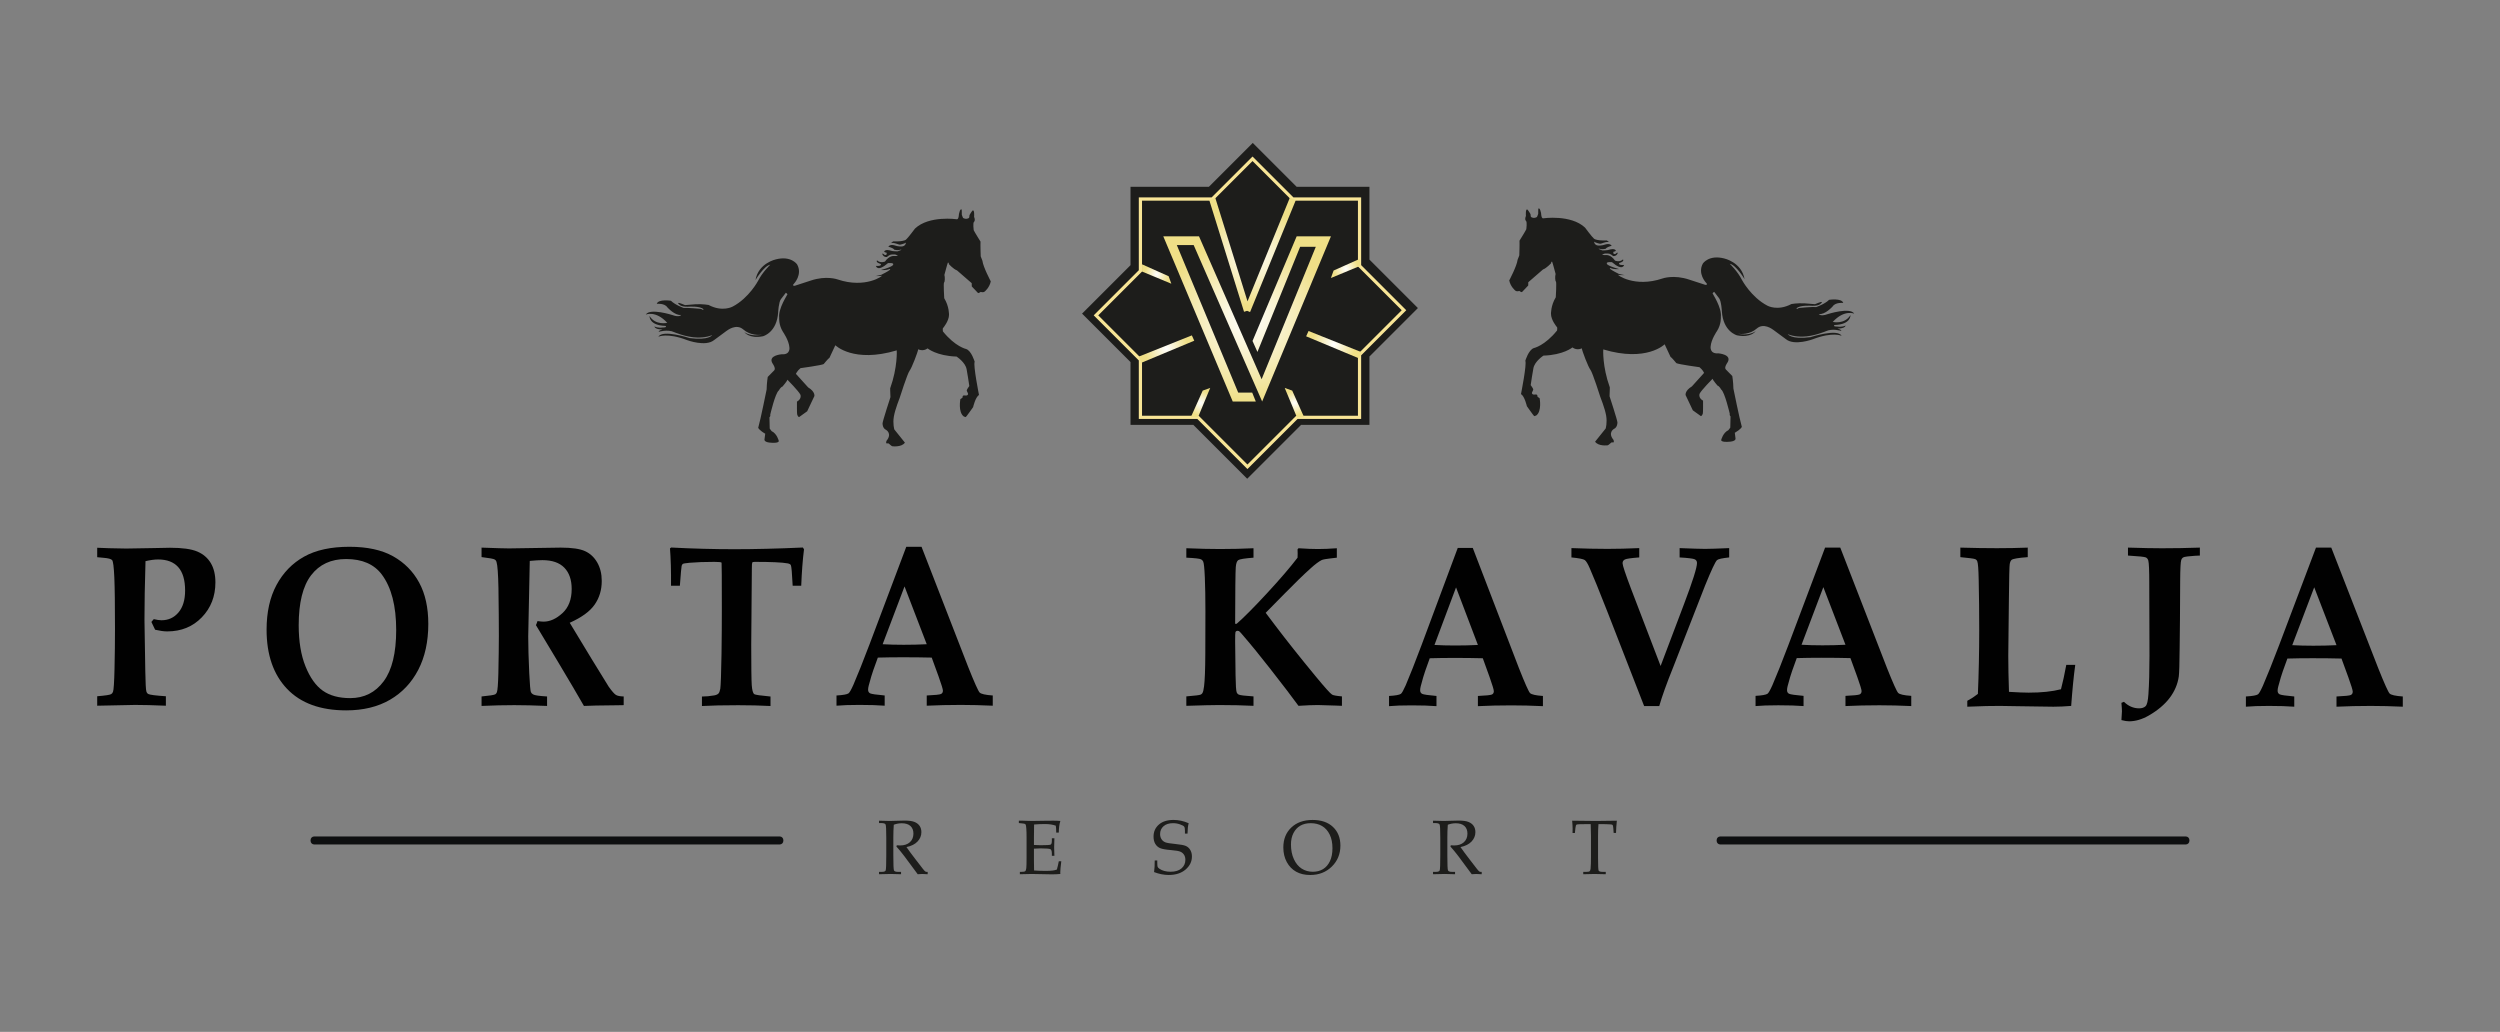 <?xml version="1.0" encoding="utf-8"?>
<!-- Generator: Adobe Illustrator 16.0.0, SVG Export Plug-In . SVG Version: 6.00 Build 0)  -->
<!DOCTYPE svg PUBLIC "-//W3C//DTD SVG 1.1//EN" "http://www.w3.org/Graphics/SVG/1.1/DTD/svg11.dtd">
<svg version="1.1" id="Layer_1" xmlns="http://www.w3.org/2000/svg" xmlns:xlink="http://www.w3.org/1999/xlink" x="0px" y="0px"
	 width="566.93px" height="234px" viewBox="0 0 566.93 234" enable-background="new 0 0 566.93 234" xml:space="preserve">
<rect x="0" y="0" width="566.93" height="234" fill="#808080" stroke="none"/>
<g>
	<g>
		<g>
			<path fill="#010101" d="M22.042,160.036v-2.146c1.861-0.152,2.916-0.314,3.167-0.484c0.188-0.103,0.328-0.28,0.422-0.536
				c0.157-0.426,0.27-2.188,0.34-5.284c0.07-3.099,0.105-6.104,0.105-9.014c0-5.429-0.05-9.312-0.152-11.644
				c-0.102-2.332-0.266-3.633-0.493-3.906c-0.227-0.271-0.902-0.45-2.028-0.536l-1.36-0.128v-2.145l2.65,0.103
				c1.642,0.052,2.947,0.077,3.917,0.077c1.329,0,3.471-0.036,6.426-0.108c1.595-0.047,2.767-0.071,3.518-0.071
				c2.798,0,4.866,0.289,6.203,0.865c1.336,0.575,2.353,1.45,3.049,2.619c0.695,1.17,1.043,2.628,1.043,4.374
				c0,3.152-1.027,5.793-3.084,7.922c-2.056,2.128-4.671,3.19-7.844,3.19c-0.407,0-0.836-0.033-1.29-0.1
				c-0.454-0.068-0.938-0.161-1.454-0.279c-0.266-0.607-0.547-1.197-0.845-1.771l0.54-0.633c0.344,0.078,0.661,0.139,0.95,0.187
				c0.29,0.045,0.551,0.069,0.786,0.069c1.579,0,2.869-0.592,3.869-1.774c1.001-1.184,1.501-2.839,1.501-4.966
				c0-2.366-0.518-4.133-1.551-5.299c-1.035-1.166-2.555-1.749-4.562-1.749c-0.815,0-1.772,0.128-2.868,0.384
				c-0.157,5.237-0.234,9.677-0.234,13.316c0,1.226,0.062,5.128,0.188,11.71c0.047,2.603,0.125,4.099,0.234,4.489
				c0.078,0.289,0.227,0.494,0.446,0.613c0.344,0.187,1.673,0.356,3.987,0.509v2.146c-2.768-0.12-5.097-0.18-6.989-0.18
				C29.782,159.856,26.921,159.916,22.042,160.036z"/>
			<path fill="#010101" d="M78.506,161.093c-5.835,0-10.303-1.626-13.403-4.875c-3.1-3.251-4.649-7.724-4.649-13.417
				c0-3.979,0.751-7.363,2.253-10.149c1.502-2.788,3.586-4.927,6.251-6.421c2.665-1.491,6.092-2.238,10.283-2.238
				c4.033,0,7.33,0.717,9.892,2.149c2.562,1.432,4.535,3.423,5.918,5.968c1.384,2.549,2.076,5.674,2.076,9.379
				c0,4.013-0.759,7.482-2.277,10.406s-3.658,5.188-6.417,6.793C85.674,160.29,82.365,161.093,78.506,161.093z M79.408,158.313
				c3.179,0,5.712-1.274,7.603-3.823c1.89-2.549,2.834-6.425,2.834-11.626c0-5.457-1.083-9.646-3.249-12.564
				c-1.756-2.353-4.46-3.528-8.113-3.528c-3.417,0-6.061,1.229-7.935,3.683c-1.875,2.455-2.811,6.231-2.811,11.328
				c0,3.675,0.513,6.786,1.542,9.335c1.028,2.549,2.336,4.387,3.926,5.51C74.794,157.752,76.862,158.313,79.408,158.313z"/>
			<path fill="#010101" d="M109.205,160.086v-2.149c1.806-0.17,2.842-0.332,3.106-0.486c0.171-0.103,0.296-0.265,0.374-0.486
				c0.155-0.409,0.265-1.791,0.327-4.146c0.078-3.65,0.117-6.524,0.117-8.623c0-2.831-0.031-6.432-0.094-10.799
				c-0.062-3.258-0.21-5.255-0.444-5.988c-0.062-0.222-0.186-0.393-0.374-0.512c-0.249-0.171-1.253-0.358-3.013-0.563v-2.15
				c3.223,0.121,5.302,0.18,6.236,0.18l11.701-0.18c2.538,0,4.386,0.269,5.547,0.807c1.16,0.536,2.078,1.396,2.756,2.581
				c0.677,1.183,1.016,2.575,1.016,4.177c0,2.045-0.542,3.838-1.624,5.379c-1.083,1.542-2.962,2.908-5.64,4.1l4.975,8.216
				l3.876,6.295c0.732,1.024,1.277,1.643,1.635,1.856c0.358,0.213,0.942,0.328,1.752,0.345v1.97l-1.378,0.025
				c-3.955,0.034-6.501,0.086-7.637,0.154c-1.354-2.371-3.378-5.81-6.072-10.313l-4.811-8.01c0.14-0.289,0.257-0.596,0.35-0.92
				c0.623,0.085,1.082,0.128,1.378,0.128c1.448,0,2.873-0.642,4.274-1.924c1.401-1.281,2.102-3.11,2.102-5.486
				c0-2.068-0.554-3.675-1.662-4.819c-1.108-1.146-2.771-1.718-4.987-1.718c-0.704,0-1.655,0.06-2.856,0.179l-0.153,7.556
				l-0.197,9.578c0,2.169,0.078,4.943,0.232,8.325c0.124,2.543,0.248,3.969,0.372,4.276c0.093,0.222,0.263,0.4,0.511,0.537
				c0.325,0.206,1.378,0.359,3.159,0.462v2.149c-2.798-0.12-5.278-0.18-7.438-0.18C114.32,159.906,111.849,159.966,109.205,160.086z
				"/>
			<path fill="#010101" d="M159.182,160.105v-2.153c0.888,0,1.816-0.085,2.782-0.254c0.452-0.087,0.771-0.228,0.958-0.423
				c0.187-0.197,0.327-0.559,0.421-1.089c0.109-0.732,0.203-3.431,0.28-8.087c0.047-3.311,0.07-6.689,0.07-10.137
				c0-6.774-0.02-10.226-0.059-10.354c-0.039-0.129-0.589-0.192-1.652-0.192c-2.171,0-4.039,0.068-5.601,0.205
				c-0.907,0.085-1.418,0.17-1.535,0.256c-0.118,0.087-0.208,0.234-0.27,0.447c-0.062,0.215-0.195,1.714-0.398,4.497h-2.011
				c0.031-3.271-0.046-6.089-0.233-8.453l0.257-0.206c4.91,0.256,9.687,0.384,14.332,0.384c4.629,0,9.812-0.128,15.547-0.384
				l0.257,0.411c-0.297,2.347-0.506,5.097-0.631,8.248h-1.94c-0.141-2.878-0.281-4.439-0.421-4.682
				c-0.109-0.189-0.359-0.318-0.748-0.387c-1.247-0.225-3.726-0.337-7.435-0.337c-0.312,0-0.499,0.051-0.561,0.153
				c-0.062,0.12-0.093,0.573-0.093,1.359l-0.141,17.229c0,4.991,0.039,8.055,0.117,9.192c0.079,1.137,0.266,1.824,0.564,2.062
				c0.204,0.155,1.434,0.335,3.69,0.539v2.153c-2.295-0.121-4.729-0.181-7.305-0.181
				C164.037,159.925,161.289,159.984,159.182,160.105z"/>
			<path fill="#010101" d="M189.694,157.717c1.474-0.086,2.382-0.246,2.728-0.485c0.235-0.169,0.603-0.816,1.105-1.937
				c0.956-2.209,2.178-5.276,3.668-9.202l8.324-22.098h3.457l10.628,27.375c1.38,3.454,2.23,5.345,2.552,5.677
				c0.321,0.33,1.312,0.553,2.974,0.67v2.319c-2.554-0.12-4.967-0.18-7.239-0.18c-2.711,0-5.289,0.06-7.733,0.18v-2.319
				c1.865-0.084,2.942-0.196,3.232-0.338c0.29-0.141,0.436-0.394,0.436-0.759c0-0.314-0.33-1.394-0.988-3.236l-1.551-4.258
				c-1.947-0.05-4.121-0.075-6.521-0.075c-2.088,0-3.987,0.025-5.698,0.075l-1.034,2.864c-0.282,0.78-0.626,1.942-1.034,3.485
				c-0.094,0.348-0.142,0.664-0.142,0.945c0,0.383,0.153,0.651,0.458,0.81c0.305,0.157,1.406,0.319,3.302,0.486v2.319
				c-1.536-0.12-3.447-0.18-5.733-0.18c-2.177,0-3.908,0.06-5.192,0.18V157.717z M205.122,132.985l-4.963,13.107
				c1.443,0.087,3.035,0.128,4.775,0.128c1.819,0,3.56-0.041,5.223-0.128L205.122,132.985z"/>
			<path fill="#010101" d="M269.026,160.062v-2.14c1.935-0.152,3.02-0.289,3.259-0.407c0.175-0.085,0.301-0.194,0.379-0.331
				c0.159-0.237,0.286-0.746,0.38-1.528c0.176-1.342,0.271-3.821,0.286-7.438l0.024-9.604c0-3.056-0.043-5.611-0.131-7.666
				c-0.088-2.054-0.21-3.251-0.369-3.591c-0.095-0.22-0.253-0.391-0.475-0.511c-0.334-0.169-1.452-0.295-3.354-0.381v-2.14
				c2.852,0.119,5.395,0.179,7.627,0.179c2.678,0,5.213-0.06,7.606-0.179v2.14c-1.999,0.152-3.153,0.34-3.462,0.561
				c-0.31,0.221-0.495,0.755-0.559,1.604c-0.08,1.069-0.128,5.35-0.142,12.838h0.33c1.591-1.377,3.884-3.682,6.876-6.915
				c2.993-3.235,5.31-5.932,6.948-8.088l0.023-0.942l-0.023-0.943l0.212-0.254c1.718,0.119,3.181,0.179,4.396,0.179
				c1.273,0,2.709-0.06,4.3-0.179v2.14l-1.348,0.154c-1.071,0.117-1.765,0.245-2.079,0.382c-0.63,0.306-1.472,0.936-2.527,1.89
				c-1.575,1.412-3.567,3.348-5.977,5.807l-4.205,4.271l2.174,2.879c2.568,3.396,5.633,7.252,9.192,11.565
				c2.048,2.479,3.275,3.847,3.685,4.101c0.283,0.17,1.031,0.306,2.242,0.407v2.14l-1.251-0.051l-4.206-0.128
				c-1.135,0-2.6,0.06-4.396,0.179c-1.274-1.766-3.435-4.593-6.474-8.482c-2.27-2.919-4.436-5.568-6.499-7.946
				c-0.265-0.306-0.449-0.483-0.558-0.534c-0.094-0.034-0.186-0.052-0.278-0.052c-0.233,0-0.396,0.103-0.489,0.306
				c-0.045,0.137-0.068,0.815-0.068,2.038l0.094,7.718c0.031,2.258,0.12,3.558,0.26,3.896c0.095,0.238,0.252,0.407,0.474,0.51
				c0.316,0.152,1.426,0.289,3.335,0.407v2.14c-2.346-0.119-4.944-0.179-7.795-0.179
				C275.022,159.884,272.542,159.943,269.026,160.062z"/>
			<path fill="#010101" d="M314.993,157.826c1.452-0.084,2.347-0.245,2.687-0.482c0.231-0.169,0.594-0.812,1.089-1.928
				c0.941-2.199,2.146-5.254,3.612-9.161l8.197-22.001h3.405l10.467,27.254c1.358,3.439,2.197,5.322,2.513,5.651
				c0.316,0.33,1.293,0.552,2.93,0.667v2.31c-2.516-0.12-4.892-0.178-7.13-0.178c-2.669,0-5.208,0.058-7.616,0.178v-2.31
				c1.837-0.083,2.897-0.193,3.184-0.334c0.286-0.142,0.428-0.393,0.428-0.757c0-0.314-0.324-1.388-0.971-3.223l-1.529-4.237
				c-1.916-0.052-4.058-0.077-6.422-0.077c-2.056,0-3.928,0.025-5.611,0.077l-1.018,2.85c-0.279,0.776-0.617,1.934-1.019,3.47
				c-0.093,0.347-0.14,0.661-0.14,0.942c0,0.38,0.149,0.648,0.451,0.806s1.385,0.318,3.252,0.483v2.31
				c-1.513-0.12-3.395-0.178-5.646-0.178c-2.145,0-3.848,0.058-5.113,0.178V157.826z M330.188,133.206l-4.889,13.049
				c1.422,0.085,2.989,0.126,4.704,0.126c1.792,0,3.507-0.041,5.144-0.126L330.188,133.206z"/>
			<path fill="#010101" d="M356.356,126.409v-2.115c2.975,0.118,5.697,0.177,8.171,0.177c2.191,0,4.595-0.059,7.208-0.177v2.115
				c-1.817,0.135-2.901,0.29-3.254,0.465c-0.353,0.178-0.53,0.458-0.53,0.845c0,0.486,0.658,2.466,1.976,5.939l6.652,17.369
				l5.313-14.046c1.96-5.169,2.938-8.273,2.938-9.314c0-0.385-0.168-0.662-0.506-0.83c-0.336-0.168-1.48-0.311-3.435-0.428v-2.115
				c2.875,0.118,4.799,0.177,5.771,0.177c1.021,0,2.843-0.059,5.467-0.177v2.115c-1.583,0.167-2.498,0.369-2.749,0.604
				c-0.377,0.32-1.285,2.252-2.726,5.794l-7.229,18.523c-1.475,3.657-2.527,6.586-3.155,8.784h-3.426l-8.313-21.351
				c-1.91-4.868-3.249-8.166-4.016-9.892c-0.438-1.021-0.819-1.646-1.14-1.873C359.054,126.772,358.048,126.576,356.356,126.409z"/>
			<path fill="#010101" d="M398.111,157.802c1.468-0.085,2.373-0.246,2.718-0.483c0.233-0.169,0.6-0.813,1.102-1.932
				c0.952-2.201,2.171-5.26,3.653-9.173l8.295-22.032h3.444l10.59,27.292c1.374,3.444,2.222,5.331,2.543,5.66
				c0.319,0.329,1.307,0.553,2.963,0.668v2.312c-2.545-0.12-4.95-0.178-7.214-0.178c-2.7,0-5.27,0.058-7.704,0.178v-2.312
				c1.858-0.082,2.931-0.194,3.221-0.336c0.287-0.141,0.433-0.393,0.433-0.756c0-0.314-0.329-1.392-0.983-3.229l-1.545-4.243
				c-1.94-0.051-4.105-0.077-6.498-0.077c-2.08,0-3.973,0.026-5.678,0.077l-1.029,2.854c-0.282,0.778-0.625,1.938-1.031,3.476
				c-0.094,0.348-0.14,0.661-0.14,0.943c0,0.381,0.15,0.649,0.455,0.806c0.306,0.158,1.402,0.32,3.292,0.485v2.312
				c-1.531-0.12-3.436-0.178-5.714-0.178c-2.168,0-3.894,0.058-5.172,0.178V157.802z M413.482,133.146l-4.944,13.067
				c1.438,0.085,3.023,0.128,4.758,0.128c1.812,0,3.547-0.043,5.205-0.128L413.482,133.146z"/>
			<path fill="#010101" d="M446.125,160.262v-1.338c0.848-0.445,1.649-0.967,2.405-1.567c0.199-4.646,0.3-9.49,0.3-14.53
				c0-3.96-0.038-7.697-0.115-11.213c-0.047-2.501-0.155-3.941-0.324-4.32c-0.078-0.222-0.234-0.39-0.474-0.5
				c-0.239-0.112-1.36-0.262-3.364-0.449v-2.162c2.975,0.087,5.734,0.13,8.277,0.13c2.466,0,4.801-0.043,7.005-0.13v2.162
				c-2.116,0.153-3.334,0.359-3.656,0.615c-0.198,0.155-0.343,0.468-0.426,0.94c-0.086,0.471-0.149,3.243-0.195,8.318l-0.138,12.522
				c0,2.35,0.053,5.067,0.16,8.152c2.011,0.121,3.501,0.181,4.469,0.181c2.902,0,5.343-0.257,7.323-0.771
				c0.408-1.546,0.81-3.389,1.203-5.529h2.033c-0.347,2.5-0.655,5.603-0.924,9.309c-1.464,0.12-2.811,0.181-4.042,0.181
				l-8.361-0.121l-3.741-0.06C451.814,160.064,449.344,160.124,446.125,160.262z"/>
			<path fill="#010101" d="M482.566,125.986v-1.805c3.197,0.102,5.77,0.151,7.721,0.151c2.828,0,5.689-0.05,8.582-0.151v1.805
				c-0.514,0-1.434,0.064-2.762,0.193c-0.545,0.057-0.909,0.15-1.092,0.279c-0.184,0.129-0.309,0.309-0.373,0.537
				c-0.144,0.43-0.225,2.005-0.24,4.726l-0.047,8.72l-0.072,6.571c-0.033,3.553-0.097,5.679-0.192,6.379
				c-0.256,1.763-0.947,3.387-2.073,4.877c-1.126,1.488-2.703,2.819-4.732,3.994c-1.534,0.873-3.021,1.31-4.458,1.31
				c-0.479,0-1.062-0.092-1.749-0.277c0.081-0.984,0.119-1.646,0.119-1.988c0-0.356-0.038-0.996-0.119-1.924l0.575-0.234
				c1.009,0.988,2.153,1.481,3.435,1.481c0.639,0,1.128-0.16,1.463-0.483c0.337-0.321,0.554-1.227,0.648-2.716
				c0.161-2.307,0.24-5.19,0.24-8.656l-0.048-16.581c0-2.835-0.071-4.524-0.216-5.068c-0.096-0.344-0.283-0.584-0.563-0.719
				C486.332,126.27,484.982,126.13,482.566,125.986z"/>
			<path fill="#010101" d="M509.31,157.939c1.479-0.085,2.392-0.246,2.737-0.484c0.237-0.17,0.605-0.816,1.11-1.94
				c0.96-2.209,2.188-5.281,3.684-9.21l8.357-22.123h3.47l10.672,27.404c1.384,3.458,2.238,5.353,2.562,5.684
				c0.323,0.33,1.316,0.555,2.986,0.67v2.322c-2.565-0.119-4.987-0.179-7.269-0.179c-2.723,0-5.31,0.06-7.766,0.179v-2.322
				c1.875-0.082,2.955-0.194,3.247-0.337c0.29-0.141,0.437-0.394,0.437-0.759c0-0.316-0.332-1.396-0.993-3.241l-1.556-4.262
				c-1.955-0.052-4.137-0.077-6.548-0.077c-2.095,0-4.003,0.025-5.722,0.077l-1.036,2.866c-0.283,0.781-0.63,1.944-1.038,3.49
				c-0.096,0.349-0.143,0.664-0.143,0.947c0,0.382,0.154,0.651,0.461,0.809c0.306,0.158,1.412,0.321,3.314,0.486v2.322
				c-1.541-0.119-3.461-0.179-5.755-0.179c-2.186,0-3.923,0.06-5.213,0.179V157.939z M524.799,133.182l-4.983,13.123
				c1.448,0.085,3.048,0.128,4.794,0.128c1.827,0,3.575-0.043,5.244-0.128L524.799,133.182z"/>
		</g>
	</g>
	<g>
		<g>
			<path fill="#1D1D1B" d="M205.559,192.093c0.557,0.802,1.249,1.735,2.073,2.799l1.638,2.124c0.29,0.364,0.483,0.572,0.58,0.623
				c0.097,0.052,0.196,0.077,0.299,0.077h0.222v0.537c-0.472-0.04-0.884-0.06-1.237-0.06c-0.324,0-0.666,0.02-1.023,0.06
				l-3.021-4.078c-0.563-0.751-1.166-1.484-1.809-2.201l0.085-0.29c0.33,0.028,0.575,0.042,0.734,0.042
				c0.95,0,1.693-0.244,2.231-0.733s0.807-1.144,0.807-1.963c0-0.733-0.228-1.307-0.683-1.719s-1.112-0.618-1.971-0.618
				c-0.597,0-1.197,0.11-1.8,0.332c-0.068,0.904-0.103,1.872-0.103,2.901v4.121c0,2.008,0.048,3.121,0.145,3.34
				c0.097,0.22,0.41,0.329,0.939,0.329h0.666v0.537c-0.944-0.04-1.727-0.06-2.347-0.06c-0.489,0-1.374,0.02-2.653,0.06v-0.537h0.64
				c0.489,0,0.779-0.106,0.871-0.32c0.091-0.213,0.136-1.335,0.136-3.366v-4.104c0-1.764-0.052-2.75-0.158-2.961
				c-0.105-0.21-0.448-0.315-1.028-0.315h-0.46v-0.538c1.058,0.04,1.866,0.061,2.423,0.061c0.375,0,0.916-0.015,1.621-0.043
				c0.819-0.028,1.408-0.043,1.767-0.043c0.984,0,1.73,0.104,2.24,0.312c0.509,0.208,0.896,0.508,1.16,0.9s0.397,0.861,0.397,1.407
				c0,0.803-0.289,1.511-0.866,2.125S206.657,191.865,205.559,192.093z"/>
			<path fill="#1D1D1B" d="M234.468,192.451v2.094l0.009,1.205c0,0.753,0.008,1.302,0.025,1.65c0.832,0.062,1.724,0.094,2.675,0.094
				c0.637,0,1.173-0.028,1.605-0.086c0.28-0.034,0.576-0.107,0.889-0.222c0.142-0.5,0.289-1.126,0.437-1.877h0.563
				c-0.154,1.249-0.23,2.082-0.23,2.499l0.017,0.385c-0.654,0.057-1.297,0.086-1.928,0.086l-1.339-0.026
				c-1.479-0.04-2.565-0.06-3.26-0.06c-0.666,0-1.55,0.02-2.653,0.06v-0.537h0.265c0.495,0,0.806-0.049,0.934-0.146
				s0.213-0.324,0.256-0.683c0.043-0.358,0.064-1.148,0.064-2.372v-4.684c0-0.768-0.018-1.396-0.055-1.886s-0.077-0.78-0.12-0.875
				c-0.042-0.094-0.104-0.166-0.184-0.217c-0.08-0.052-0.324-0.097-0.733-0.137l-0.657-0.068v-0.538h0.921l0.905,0.03
				c0.506,0.02,0.89,0.03,1.152,0.03l3.276-0.05l1.553-0.011c0.529-0.005,1.063,0.015,1.604,0.061
				c-0.216,0.675-0.335,1.554-0.358,2.636h-0.58c0-0.625-0.031-1.146-0.094-1.562c-0.671-0.25-1.496-0.375-2.475-0.375
				c-0.779,0-1.595,0.034-2.449,0.103c0.006,0.533,0,1.066-0.017,1.6l-0.017,1.312v1.729c0.563,0.04,1.061,0.06,1.493,0.06
				c1.354,0,2.121-0.047,2.3-0.141s0.269-0.386,0.269-0.875v-0.555h0.58c-0.04,0.859-0.06,1.545-0.06,2.057
				c0,0.54,0.02,1.178,0.06,1.911h-0.58v-0.495c0-0.546-0.106-0.88-0.32-1.002s-0.966-0.184-2.257-0.184
				C235.475,192.392,234.98,192.411,234.468,192.451z"/>
			<path fill="#1D1D1B" d="M269.555,186.684c-0.16,0.592-0.245,1.376-0.256,2.354h-0.588v-0.683c0-0.443-0.06-0.745-0.179-0.904
				c-0.12-0.159-0.431-0.328-0.935-0.508c-0.503-0.179-1.034-0.269-1.591-0.269c-0.91,0-1.625,0.229-2.146,0.689
				s-0.781,1.051-0.781,1.772c0,0.453,0.106,0.845,0.32,1.172c0.213,0.325,0.5,0.562,0.862,0.706
				c0.361,0.146,1.127,0.272,2.299,0.383c1.172,0.114,1.964,0.265,2.376,0.452c0.412,0.188,0.742,0.49,0.99,0.906
				c0.247,0.415,0.371,0.907,0.371,1.476c0,1.145-0.478,2.129-1.434,2.954c-0.956,0.824-2.229,1.238-3.822,1.238
				c-0.546,0-1.097-0.056-1.651-0.166c-0.555-0.111-1.114-0.274-1.677-0.491c0.103-0.683,0.151-1.559,0.145-2.628h0.58v0.427
				c0,0.552,0.028,0.894,0.085,1.024c0.057,0.131,0.19,0.27,0.401,0.418c0.313,0.222,0.686,0.391,1.118,0.508
				c0.433,0.116,0.899,0.175,1.399,0.175c1.075,0,1.906-0.254,2.492-0.76c0.585-0.506,0.878-1.149,0.878-1.929
				c0-0.455-0.099-0.84-0.298-1.155c-0.199-0.316-0.478-0.551-0.836-0.704c-0.358-0.154-1.021-0.271-1.988-0.35
				c-1.286-0.103-2.159-0.257-2.62-0.461c-0.46-0.205-0.822-0.527-1.083-0.969c-0.262-0.44-0.393-0.988-0.393-1.643
				c0-1.109,0.401-2.017,1.203-2.722c0.802-0.705,1.911-1.058,3.328-1.058c0.569,0,1.139,0.061,1.711,0.184
				C268.407,186.247,268.98,186.434,269.555,186.684z"/>
			<path fill="#1D1D1B" d="M291.023,192.178c0-1.871,0.603-3.378,1.81-4.521c1.208-1.144,2.814-1.715,4.824-1.715
				c1.969,0,3.514,0.53,4.631,1.591c1.119,1.062,1.679,2.471,1.679,4.228c0,1.895-0.648,3.479-1.947,4.753
				c-1.297,1.274-2.934,1.911-4.908,1.911c-1.236,0-2.3-0.25-3.193-0.751c-0.895-0.5-1.6-1.231-2.117-2.192
				C291.282,194.519,291.023,193.418,291.023,192.178z M292.755,191.479c0,1.285,0.221,2.404,0.663,3.357
				c0.44,0.953,1.031,1.667,1.771,2.142c0.739,0.475,1.586,0.713,2.536,0.713c0.883,0,1.653-0.202,2.314-0.606
				c0.66-0.403,1.181-1.007,1.559-1.809s0.567-1.777,0.567-2.927c0-1.206-0.209-2.236-0.627-3.093
				c-0.42-0.856-0.992-1.5-1.721-1.933c-0.729-0.433-1.591-0.648-2.588-0.648c-0.912,0-1.696,0.19-2.356,0.571
				c-0.661,0.382-1.179,0.94-1.555,1.677C292.942,189.66,292.755,190.512,292.755,191.479z"/>
			<path fill="#1D1D1B" d="M331.195,192.093c0.558,0.802,1.249,1.735,2.074,2.799l1.638,2.124c0.29,0.364,0.483,0.572,0.58,0.623
				c0.097,0.052,0.196,0.077,0.299,0.077h0.222v0.537c-0.472-0.04-0.885-0.06-1.237-0.06c-0.324,0-0.665,0.02-1.023,0.06
				l-3.021-4.078c-0.563-0.751-1.166-1.484-1.809-2.201l0.085-0.29c0.33,0.028,0.574,0.042,0.733,0.042
				c0.95,0,1.694-0.244,2.231-0.733c0.538-0.489,0.807-1.144,0.807-1.963c0-0.733-0.228-1.307-0.683-1.719s-1.112-0.618-1.971-0.618
				c-0.598,0-1.197,0.11-1.801,0.332c-0.068,0.904-0.103,1.872-0.103,2.901v4.121c0,2.008,0.049,3.121,0.146,3.34
				c0.097,0.22,0.409,0.329,0.938,0.329h0.665v0.537c-0.944-0.04-1.726-0.06-2.346-0.06c-0.489,0-1.374,0.02-2.654,0.06v-0.537
				h0.641c0.489,0,0.779-0.106,0.87-0.32c0.091-0.213,0.137-1.335,0.137-3.366v-4.104c0-1.764-0.053-2.75-0.158-2.961
				c-0.105-0.21-0.448-0.315-1.028-0.315h-0.461v-0.538c1.059,0.04,1.866,0.061,2.424,0.061c0.375,0,0.916-0.015,1.621-0.043
				c0.819-0.028,1.407-0.043,1.766-0.043c0.984,0,1.731,0.104,2.24,0.312c0.509,0.208,0.896,0.508,1.16,0.9s0.396,0.861,0.396,1.407
				c0,0.803-0.288,1.511-0.865,2.125C333.131,191.444,332.294,191.865,331.195,192.093z"/>
			<path fill="#1D1D1B" d="M362.485,186.889c-0.062,0.853-0.094,1.752-0.094,2.695v4.864c0,1.809,0.045,2.806,0.136,2.99
				c0.092,0.185,0.416,0.277,0.973,0.277h0.641v0.537c-1.007-0.04-1.86-0.06-2.561-0.06c-0.705,0-1.553,0.02-2.542,0.06v-0.537
				h0.717c0.375,0,0.62-0.05,0.733-0.149c0.114-0.1,0.185-0.295,0.214-0.585c0.057-0.665,0.085-1.524,0.085-2.576v-4.872
				c0-0.961-0.02-1.843-0.06-2.645h-0.869c-1.4,0-2.173,0.032-2.315,0.098c-0.142,0.065-0.235,0.32-0.279,0.764l-0.12,1.144h-0.537
				l0.017-1.016c0-0.409-0.034-0.998-0.103-1.767c3.072,0.04,4.878,0.061,5.418,0.061l4.719-0.061
				c-0.108,0.962-0.171,1.889-0.188,2.782h-0.538l-0.085-1.118c-0.034-0.387-0.082-0.615-0.146-0.687
				c-0.062-0.071-0.201-0.115-0.418-0.133c-0.625-0.045-1.336-0.067-2.133-0.067H362.485z"/>
		</g>
		<g>
			<path fill="#0E0F10" d="M176.823,191.504H71.25c-0.451,0-0.819-0.368-0.819-0.818v-0.183c0-0.45,0.368-0.819,0.819-0.819h105.573
				c0.451,0,0.819,0.369,0.819,0.819v0.183C177.642,191.136,177.274,191.504,176.823,191.504"/>
			<path fill="#0E0F10" d="M495.68,191.504H390.106c-0.45,0-0.818-0.368-0.818-0.818v-0.183c0-0.45,0.368-0.819,0.818-0.819H495.68
				c0.45,0,0.818,0.369,0.818,0.819v0.183C496.498,191.136,496.13,191.504,495.68,191.504"/>
		</g>
	</g>
</g>
<g>
	<polygon fill="#1D1D1B" points="274.14,42.362 284.092,32.41 294.045,42.362 310.551,42.362 310.551,58.87 321.539,69.856 
		310.551,80.844 310.551,96.344 295.051,96.344 282.829,108.566 270.608,96.344 256.37,96.344 256.37,82.106 245.382,71.12 
		256.37,60.131 256.37,42.362 	"/>
	<path fill="#F8E596" d="M282.881,106.368l-11.359-11.359H258.25V81.737l-10.228-10.228l10.228-10.227V44.771h16.511l9.278-9.277
		l9.279,9.277h15.352v15.353l10.229,10.229L308.67,80.579v14.43h-14.43L282.881,106.368z M258.979,94.28h12.845l11.058,11.058
		l11.059-11.058h14.002V80.278l9.926-9.926l-9.926-9.927V45.499h-14.926l-8.977-8.976l-8.977,8.976h-16.084v16.085l-9.926,9.926
		l9.926,9.927V94.28z"/>
	<g>
		<defs>
			<path id="SVGID_1_" d="M294.047,53.599l-10.012,23.724l1.115,2.487l9.686-23.845h3.551L286.1,85.999l-14.197-32.4h-8.1
				l15.745,37.451h5.232l-0.773-1.911c0,0-0.006-0.106-0.079-0.106h-3.136l-13.925-33.462h3.823l15.534,35.479l15.592-37.451
				H294.047z"/>
		</defs>
		<clipPath id="SVGID_2_">
			<use xlink:href="#SVGID_1_"  overflow="visible"/>
		</clipPath>
		
			<radialGradient id="SVGID_3_" cx="-135.966" cy="412.403" r="0.728" gradientTransform="matrix(25.912 0 0 -25.912 3805.984 10758.609)" gradientUnits="userSpaceOnUse">
			<stop  offset="0" style="stop-color:#FFFFFF"/>
			<stop  offset="1" style="stop-color:#EFDF87"/>
		</radialGradient>
		<rect x="263.802" y="53.599" clip-path="url(#SVGID_2_)" fill="url(#SVGID_3_)" width="38.012" height="37.451"/>
	</g>
	<g>
		<defs>
			<polygon id="SVGID_4_" points="258.979,61.578 265.623,64.338 265.016,62.64 258.979,59.939 			"/>
		</defs>
		<clipPath id="SVGID_5_">
			<use xlink:href="#SVGID_4_"  overflow="visible"/>
		</clipPath>
		
			<radialGradient id="SVGID_6_" cx="-133.688" cy="408.133" r="0.728" gradientTransform="matrix(3.869 0 0 -3.869 779.561 1641.287)" gradientUnits="userSpaceOnUse">
			<stop  offset="0" style="stop-color:#FFFFFF"/>
			<stop  offset="1" style="stop-color:#EFDF87"/>
		</radialGradient>
		<rect x="258.979" y="59.939" clip-path="url(#SVGID_5_)" fill="url(#SVGID_6_)" width="6.644" height="4.398"/>
	</g>
	<g>
		<defs>
			<polygon id="SVGID_7_" points="272.742,88.578 270.042,94.615 271.68,94.615 274.44,87.971 			"/>
		</defs>
		<clipPath id="SVGID_8_">
			<use xlink:href="#SVGID_7_"  overflow="visible"/>
		</clipPath>
		
			<radialGradient id="SVGID_9_" cx="-134.647" cy="410.946" r="0.728" gradientTransform="matrix(3.869 0 0 -3.869 793.215 1681.33)" gradientUnits="userSpaceOnUse">
			<stop  offset="0" style="stop-color:#FFFFFF"/>
			<stop  offset="1" style="stop-color:#EFDF87"/>
		</radialGradient>
		<rect x="270.042" y="87.971" clip-path="url(#SVGID_8_)" fill="url(#SVGID_9_)" width="4.398" height="6.644"/>
	</g>
	<g>
		<defs>
			<polygon id="SVGID_10_" points="294.098,94.615 295.736,94.615 293.037,88.578 291.338,87.971 			"/>
		</defs>
		<clipPath id="SVGID_11_">
			<use xlink:href="#SVGID_10_"  overflow="visible"/>
		</clipPath>
		
			<radialGradient id="SVGID_12_" cx="-136.702" cy="410.946" r="0.728" gradientTransform="matrix(3.869 0 0 -3.869 822.463 1681.33)" gradientUnits="userSpaceOnUse">
			<stop  offset="0" style="stop-color:#FFFFFF"/>
			<stop  offset="1" style="stop-color:#EFDF87"/>
		</radialGradient>
		<rect x="291.338" y="87.971" clip-path="url(#SVGID_11_)" fill="url(#SVGID_12_)" width="4.398" height="6.644"/>
	</g>
	<g>
		<defs>
			<polygon id="SVGID_13_" points="302.422,61.35 301.814,63.049 308.459,60.288 308.459,58.65 			"/>
		</defs>
		<clipPath id="SVGID_14_">
			<use xlink:href="#SVGID_13_"  overflow="visible"/>
		</clipPath>
		
			<radialGradient id="SVGID_15_" cx="-137.822" cy="408.008" r="0.728" gradientTransform="matrix(3.869 0 0 -3.869 838.394 1639.517)" gradientUnits="userSpaceOnUse">
			<stop  offset="0" style="stop-color:#FFFFFF"/>
			<stop  offset="1" style="stop-color:#EFDF87"/>
		</radialGradient>
		<rect x="301.814" y="58.65" clip-path="url(#SVGID_14_)" fill="url(#SVGID_15_)" width="6.645" height="4.399"/>
	</g>
	<g>
		<defs>
			<polygon id="SVGID_16_" points="258.219,80.879 258.833,82.267 270.824,77.262 270.277,76.056 			"/>
		</defs>
		<clipPath id="SVGID_17_">
			<use xlink:href="#SVGID_16_"  overflow="visible"/>
		</clipPath>
		
			<radialGradient id="SVGID_18_" cx="-134.822" cy="411.158" r="0.728" gradientTransform="matrix(6.824 0 0 -6.824 1184.508 2884.782)" gradientUnits="userSpaceOnUse">
			<stop  offset="0" style="stop-color:#FFFFFF"/>
			<stop  offset="1" style="stop-color:#EFDF87"/>
		</radialGradient>
		<rect x="258.219" y="76.056" clip-path="url(#SVGID_17_)" fill="url(#SVGID_18_)" width="12.605" height="6.211"/>
	</g>
	<g>
		<defs>
			<polygon id="SVGID_19_" points="296.195,76.268 308.188,81.273 308.801,79.886 296.742,75.062 			"/>
		</defs>
		<clipPath id="SVGID_20_">
			<use xlink:href="#SVGID_19_"  overflow="visible"/>
		</clipPath>
		
			<radialGradient id="SVGID_21_" cx="-136.9" cy="411.103" r="0.728" gradientTransform="matrix(6.824 0 0 -6.824 1236.668 2883.415)" gradientUnits="userSpaceOnUse">
			<stop  offset="0" style="stop-color:#FFFFFF"/>
			<stop  offset="1" style="stop-color:#EFDF87"/>
		</radialGradient>
		<rect x="296.195" y="75.062" clip-path="url(#SVGID_20_)" fill="url(#SVGID_21_)" width="12.605" height="6.21"/>
	</g>
	<g>
		
			<radialGradient id="SVGID_22_" cx="-135.96" cy="411.705" r="0.728" gradientTransform="matrix(15.843 0 0 -15.843 2438.086 6581.023)" gradientUnits="userSpaceOnUse">
			<stop  offset="0" style="stop-color:#FFFFFF"/>
			<stop  offset="1" style="stop-color:#EFDF87"/>
		</radialGradient>
		<polygon fill="url(#SVGID_22_)" points="274.912,45.135 282.808,70.488 293.168,45.135 293.168,45.135 282.808,70.488 
			274.912,45.135 		"/>
		<radialGradient id="SVGID_23_" cx="284.029" cy="57.811" r="11.49" gradientUnits="userSpaceOnUse">
			<stop  offset="0" style="stop-color:#FFFFFF"/>
			<stop  offset="1" style="stop-color:#EFDF87"/>
		</radialGradient>
		<polygon fill="url(#SVGID_23_)" points="283.482,70.763 282.808,70.488 282.113,70.705 274.217,45.352 275.607,44.918 
			282.9,68.336 292.492,44.859 293.842,45.411 		"/>
	</g>
	<path fill="#1D1D1B" d="M173.367,99.604c0,0-0.273,0.758,1.699,0.804c0,0,1.518,0.122,1.547-0.401c0,0-0.392-1.661-1.63-2.238
		l-0.433-0.576l-0.06-2.548c0,0,0.212-0.228,0.197-0.425l-0.015-0.198c0,0,1.138-4.899,1.941-5.475c0,0,0.395-0.755,0.827-0.88
		c0,0,1.058-1.217,1.127-1.557c0,0,2.583,2.615,2.947,3.4c0,0,0.364,0.91-0.786,1.57c0,0-0.023,2.766,0.045,2.89
		c0,0,0.148,0.58,0.455,0.604c0,0,1.695-1.206,1.82-1.31l1.626-3.435c0,0,0.25-0.979-1.411-1.98l-2.776-3.072
		c0,0,0.294-0.689,1.047-1.289c0,0,4.755-0.645,5.255-0.928c0,0,1.092-1.343,1.308-1.412c0,0,0.967-2.036,1.331-2.855
		c0,0,4.096,4.111,13.925,1.161c0,0,0.243,3.785-1.487,8.608c0,0,0,0.849,0.061,2.002c0,0-1.79,5.461-1.79,5.946
		c0,0-0.046,1.092,0.789,1.47c0,0,1.471,0.819,0.106,2.489c0,0-0.182,0.455,0,0.576h0.455c0.061,0,0.637,0.607,0.85,0.653
		c0,0,2.109,0.287,2.867-0.819l-2.396-2.989c0,0-0.395-1.289-0.106-2.942c0.289-1.652,1.319-4.216,1.319-4.216
		s1.744-5.521,2.246-6.158c0.5-0.637,1.88-4.263,1.956-4.87c0,0,1.047,0.592,2.124-0.197c0,0,2.048,1.714,6.568,1.851
		c0,0,2.032,1.305,2.29,2.912c0,0,0.623,3.595,0.607,3.777c0,0-0.622,0.804-0.577,1.031c0.046,0.228,0.365,0.701,0.297,0.813
		c-0.068,0.111-0.078,0.419-1.002,0.274l-0.206,0.145l-0.077,0.402l-0.463,0.292c0,0-0.566,2.988,0.783,3.943
		c0,0,0.364,0.137,0.44,0.137c0.076,0,1.668-2.26,1.668-2.26s0.516-2.275,1.335-2.746c0,0-1.365-6.848-0.979-7.531
		c0,0-0.72-2.51-1.949-2.904c0,0-2.45-0.509-5.252-3.979c0,0-0.132-0.739,0.065-0.815c0,0,1.312-1.562,1.312-2.951
		c0,0,0.069-1.873-1.084-3.769c0,0-0.212-3.466-0.03-3.58c0.182-0.114,0.227-1.183,0.068-1.706c0,0,0.705-2.662,0.796-2.799
		c0,0,0.284-0.014,0.206,0.337c0,0,1.037,1.15,1.856,1.438l3.337,2.897l0.016,0.743l1.426,1.501c0,0,0.257,0,0.606-0.273
		c0,0,0.516,0.229,0.895-0.075c0,0,1.078-0.835,1.381-2.306c0,0-1.737-3.261-1.896-4.671l-0.387-1.001c0,0-0.091-2.617-0.045-3.345
		c0,0-1.342-2.139-1.547-2.594c0,0-0.202-1.608,0.047-1.847c0,0,0.411-0.292,0.043-1.166c0,0,0.162-1.884-0.42-1.371
		c0,0-0.616,0.866-0.633,1.028c-0.017,0.163-0.009,0.54-0.146,0.609c-0.137,0.068-0.591,0.368-1.293-0.018
		c0,0-0.257-0.53-0.292-0.72c-0.034-0.188,0.026-1.104-0.042-1.182c-0.069-0.077-0.343-0.24-0.608,1.002
		c0,0-0.033,1.252-0.466,1.195c0,0-6.291-0.922-9.499,2.104c0,0-1.653,2.208-1.956,2.419c0,0-0.251,0.584-3.003,0.493
		c0,0-0.383,0.303-0.452,0.337c-0.068,0.034,0.24,0.008,0.429,0.004c0.188-0.004,1.276,0.316,1.426,0.398
		c0.15,0.081,1.414-0.321,1.499-0.463c0,0-0.034,0.759-0.864,0.87c0,0-0.881,0.083-1.731-0.243c0,0-0.937-0.332-1.406,0.292
		c0,0,1.205,0.32,1.331,0.68c0,0,0.816,0.24,1.342,0.023c0,0,0.954-0.177-0.548,0.365c0,0-1.206,0-1.617-0.177
		c0,0-1.159-0.378-1.456,0.217c0,0,0.041,0.183,0.56,0.263c0,0,0.211,0.64-0.434,0.502c0,0-0.725-0.651-0.486-0.068
		c0,0,0.257,0.617,0.988,0.537c0,0,0.577-0.537,1.073-0.56c0.498-0.022,0.829-0.051,1.074,0.085
		c0.245,0.137,0.405,0.195,0.319,0.211c-0.085,0.018-0.325,0.046-0.822,0.046c0,0-1.044-0.201-2.072,1.245
		c0,0-0.977,0.474-1.806-0.257c0,0-0.428,0.444,0.846,0.805c0,0,0.377,0.553-1.097,0.445c0,0,0.285,1.497,2.743-0.631
		c0,0,1.297-0.113,1.172,0.262c0,0,0.353,0.444-2.765,1.297c0,0,1.049,0.14,1.923-0.22c0,0,0.994-0.114-1.856,1.308
		c0,0-1.262,0.319-1.422,0.303c-0.16-0.018,1.119,0.01,1.525-0.081c0.405-0.091-3.628,2.99-10.022,0.828c0,0-2.563-0.94-6.112,0.273
		c0,0-3.397,1.092-3.595,1.168c0,0-0.736,0.072-0.178-0.475c0,0,1.999-2.074,0.709-4.379c0,0-1.35-2.017-4.793-1.138
		c0,0-3.959,0.819-4.642,4.688c0,0,1.957-3.261,3.352-3.473c0,0-1.774,1.683-2.761,3.655c0,0-2.07,3.914-5.779,5.847
		c0,0-2.298,1.296-5.449-0.376c0,0-1.206-0.239-2.98-0.158c0,0-1.775,0.135-2.082,0.17c-0.307,0.034-0.182,0.079-1.046-0.285
		c-0.865-0.364-1.059-0.193-0.41,0.297c0.649,0.488,2.014,0.364,2.014,0.364s2.707-0.182,3.355,0.613c0,0-0.006,0.291-0.534-0.102
		c0,0-3.094-0.307-3.948-0.216c0,0-1.949-0.665-2.904-1.635c0,0-2.843-0.445-3.22,0.694c0,0,1.764-0.18,2.389,0.78
		c0,0,1.748,1.969,3.152,1.738c0,0-0.359,0.625-1.978,0.034c0,0-5.136-1.654-6.046-0.107c0,0,2.245-1.001,4.868,1.866
		c0,0-2.654,0.653-4.019-1.547c0,0-0.167,2.124,3.595,2.245c0,0,0.637,0.364-0.728,0.364c0,0-0.819,0.182-1.76-0.242
		c0,0,0.061,0.712,1.866,0.683c0,0-0.85,0.167-0.91,0.546c0,0,2.033-0.652,3.55,0.076c0,0,2.775,1.183,5.263,1.213
		c0,0,1.927,0.076,3.337-0.561c0,0-0.712,1.259-5.126,0.683c0,0-6.173-2.018-7.069-0.304c0,0,1.927-0.986,6.523,0.774
		c0,0,4.171,1.562,6.098-0.016c0,0,2.597-1.937,2.836-2.097c0.239-0.16,2.207-1.695,3.789-0.307
		c1.582,1.387,3.651,1.274,4.209,1.183c0,0-2.334,0.574-3.982-0.592c0,0,1.082,1.581,4.233,0.944c0,0,3.173-0.807,3.446-5.472
		c0,0,0.122-2.336,0.637-2.958l1.108-1.44c0,0,0.333,0.242,0.364,0.333c0.03,0.091-2.124,3.2-1.881,5.354
		c0,0-0.137,1.624,0.864,3.193c0,0,1.343,1.911,1.457,3.527c0,0,0.273,1.706-1.752,1.547c0,0-3.163,0.227-2.093,2.047
		c0,0,0.842,1.138,0.409,1.593l-1.479,1.501c0,0-0.228,1.411-0.25,2.844c0,0-1.388,6.895-1.911,8.692c0,0,0.182,0.523,1.593,1.342
		L173.367,99.604z"/>
	<path fill="#1D1D1B" d="M393.562,99.389c0,0,0.271,0.758-1.699,0.803c0,0-1.518,0.123-1.549-0.402c0,0,0.393-1.66,1.631-2.237
		l0.434-0.576l0.059-2.548c0,0-0.211-0.228-0.195-0.425l0.014-0.198c0,0-1.135-4.899-1.941-5.475c0,0-0.393-0.755-0.826-0.88
		c0,0-1.057-1.217-1.125-1.558c0,0-2.582,2.616-2.947,3.401c0,0-0.363,0.91,0.785,1.57c0,0,0.023,2.765-0.045,2.89
		c0,0-0.148,0.58-0.455,0.603c0,0-1.695-1.206-1.82-1.308l-1.627-3.436c0,0-0.25-0.978,1.41-1.979l2.775-3.071
		c0,0-0.293-0.69-1.047-1.29c0,0-4.754-0.644-5.254-0.928c0,0-1.094-1.342-1.309-1.412c0,0-0.967-2.036-1.332-2.855
		c0,0-4.096,4.111-13.924,1.161c0,0-0.244,3.785,1.486,8.609c0,0,0,0.849-0.061,2.002c0,0,1.789,5.46,1.789,5.945
		c0,0,0.045,1.092-0.787,1.471c0,0-1.473,0.819-0.107,2.488c0,0,0.182,0.455,0,0.576h-0.455c-0.061,0-0.637,0.607-0.85,0.653
		c0,0-2.107,0.287-2.865-0.819l2.395-2.989c0,0,0.395-1.288,0.105-2.942c-0.287-1.653-1.318-4.216-1.318-4.216
		s-1.744-5.521-2.244-6.158c-0.502-0.637-1.883-4.263-1.957-4.87c0,0-1.047,0.592-2.125-0.197c0,0-2.047,1.714-6.566,1.851
		c0,0-2.033,1.305-2.291,2.913c0,0-0.621,3.595-0.607,3.777c0,0,0.623,0.804,0.578,1.031c-0.047,0.229-0.367,0.701-0.299,0.813
		c0.068,0.111,0.078,0.42,1.002,0.274l0.205,0.146l0.08,0.403l0.461,0.292c0,0,0.568,2.988-0.783,3.943c0,0-0.363,0.136-0.439,0.136
		s-1.668-2.26-1.668-2.26s-0.516-2.275-1.336-2.746c0,0,1.365-6.849,0.979-7.531c0,0,0.721-2.51,1.949-2.904
		c0,0,2.449-0.509,5.252-3.979c0,0,0.133-0.739-0.064-0.815c0,0-1.312-1.562-1.312-2.951c0,0-0.066-1.873,1.086-3.769
		c0,0,0.211-3.466,0.029-3.579c-0.182-0.115-0.227-1.183-0.068-1.708c0,0-0.705-2.661-0.795-2.798c0,0-0.283-0.014-0.207,0.337
		c0,0-1.037,1.15-1.857,1.438l-3.338,2.897l-0.014,0.743l-1.426,1.501c0,0-0.258,0-0.605-0.273c0,0-0.518,0.229-0.896-0.075
		c0,0-1.076-0.834-1.379-2.306c0,0,1.736-3.262,1.895-4.671l0.387-1.001c0,0,0.092-2.617,0.047-3.345c0,0,1.342-2.139,1.547-2.594
		c0,0,0.201-1.608-0.047-1.848c0,0-0.412-0.291-0.043-1.165c0,0-0.162-1.885,0.42-1.372c0,0,0.617,0.866,0.633,1.028
		c0.018,0.164,0.01,0.54,0.146,0.608c0.137,0.069,0.592,0.369,1.293-0.017c0,0,0.258-0.53,0.291-0.719
		c0.035-0.188-0.025-1.105,0.043-1.182c0.068-0.078,0.344-0.241,0.609,1.002c0,0,0.033,1.251,0.465,1.195c0,0,6.291-0.922,9.5,2.104
		c0,0,1.652,2.208,1.955,2.42c0,0,0.252,0.583,3.004,0.493c0,0,0.383,0.302,0.451,0.336c0.068,0.035-0.24,0.009-0.43,0.005
		c-0.188-0.005-1.275,0.316-1.424,0.398c-0.152,0.081-1.414-0.321-1.5-0.463c0,0,0.035,0.759,0.865,0.87
		c0,0,0.881,0.083,1.732-0.243c0,0,0.936-0.331,1.404,0.292c0,0-1.205,0.319-1.332,0.68c0,0-0.814,0.24-1.342,0.023
		c0,0-0.953-0.177,0.549,0.365c0,0,1.205,0,1.615-0.177c0,0,1.16-0.377,1.457,0.217c0,0-0.041,0.183-0.559,0.263
		c0,0-0.213,0.638,0.434,0.502c0,0,0.725-0.651,0.484-0.068c0,0-0.258,0.617-0.988,0.536c0,0-0.576-0.536-1.072-0.56
		c-0.498-0.022-0.828-0.05-1.074,0.086c-0.246,0.137-0.406,0.195-0.318,0.211c0.084,0.018,0.324,0.046,0.82,0.046
		c0,0,1.047-0.2,2.074,1.245c0,0,0.975,0.474,1.805-0.257c0,0,0.428,0.446-0.846,0.806c0,0-0.377,0.553,1.096,0.444
		c0,0-0.285,1.497-2.742-0.631c0,0-1.297-0.113-1.172,0.262c0,0-0.352,0.444,2.766,1.298c0,0-1.051,0.14-1.924-0.22
		c0,0-0.994-0.115,1.857,1.307c0,0,1.262,0.32,1.422,0.303c0.158-0.017-1.119,0.012-1.525-0.08s3.627,2.989,10.021,0.828
		c0,0,2.564-0.94,6.113,0.273c0,0,3.396,1.092,3.594,1.168c0,0,0.736,0.072,0.18-0.474c0,0-2-2.074-0.711-4.379
		c0,0,1.35-2.017,4.795-1.138c0,0,3.959,0.819,4.641,4.688c0,0-1.957-3.261-3.354-3.473c0,0,1.777,1.683,2.762,3.655
		c0,0,2.07,3.914,5.779,5.847c0,0,2.299,1.297,5.449-0.375c0,0,1.207-0.239,2.98-0.158c0,0,1.775,0.136,2.082,0.17
		c0.307,0.035,0.182,0.08,1.047-0.285c0.865-0.364,1.059-0.192,0.41,0.297c-0.648,0.488-2.014,0.364-2.014,0.364
		s-2.709-0.182-3.357,0.614c0,0,0.006,0.291,0.535-0.102c0,0,3.096-0.308,3.947-0.216c0,0,1.949-0.664,2.906-1.635
		c0,0,2.842-0.445,3.219,0.695c0,0-1.764-0.18-2.391,0.78c0,0-1.746,1.97-3.15,1.739c0,0,0.359,0.625,1.979,0.034
		c0,0,5.137-1.654,6.047-0.107c0,0-2.244-1.001-4.869,1.866c0,0,2.654,0.652,4.02-1.547c0,0,0.166,2.124-3.596,2.245
		c0,0-0.637,0.364,0.729,0.364c0,0,0.818,0.182,1.76-0.243c0,0-0.062,0.712-1.867,0.683c0,0,0.852,0.167,0.91,0.546
		c0,0-2.031-0.652-3.549,0.076c0,0-2.775,1.183-5.264,1.213c0,0-1.926,0.076-3.336-0.561c0,0,0.713,1.259,5.125,0.683
		c0,0,6.176-2.018,7.07-0.303c0,0-1.926-0.986-6.523,0.774c0,0-4.172,1.562-6.098-0.016c0,0-2.598-1.938-2.836-2.097
		c-0.238-0.16-2.207-1.695-3.787-0.308c-1.582,1.388-3.652,1.274-4.211,1.183c0,0,2.334,0.574,3.982-0.592
		c0,0-1.08,1.582-4.232,0.944c0,0-3.174-0.808-3.447-5.471c0,0-0.121-2.336-0.637-2.959l-1.107-1.44c0,0-0.332,0.243-0.363,0.333
		c-0.031,0.091,2.123,3.2,1.881,5.355c0,0,0.137,1.623-0.865,3.192c0,0-1.342,1.911-1.455,3.527c0,0-0.273,1.706,1.752,1.547
		c0,0,3.162,0.227,2.092,2.047c0,0-0.842,1.138-0.408,1.593l1.479,1.501c0,0,0.227,1.412,0.25,2.844c0,0,1.389,6.894,1.912,8.691
		c0,0-0.184,0.523-1.594,1.342L393.562,99.389z"/>
</g>
</svg>
